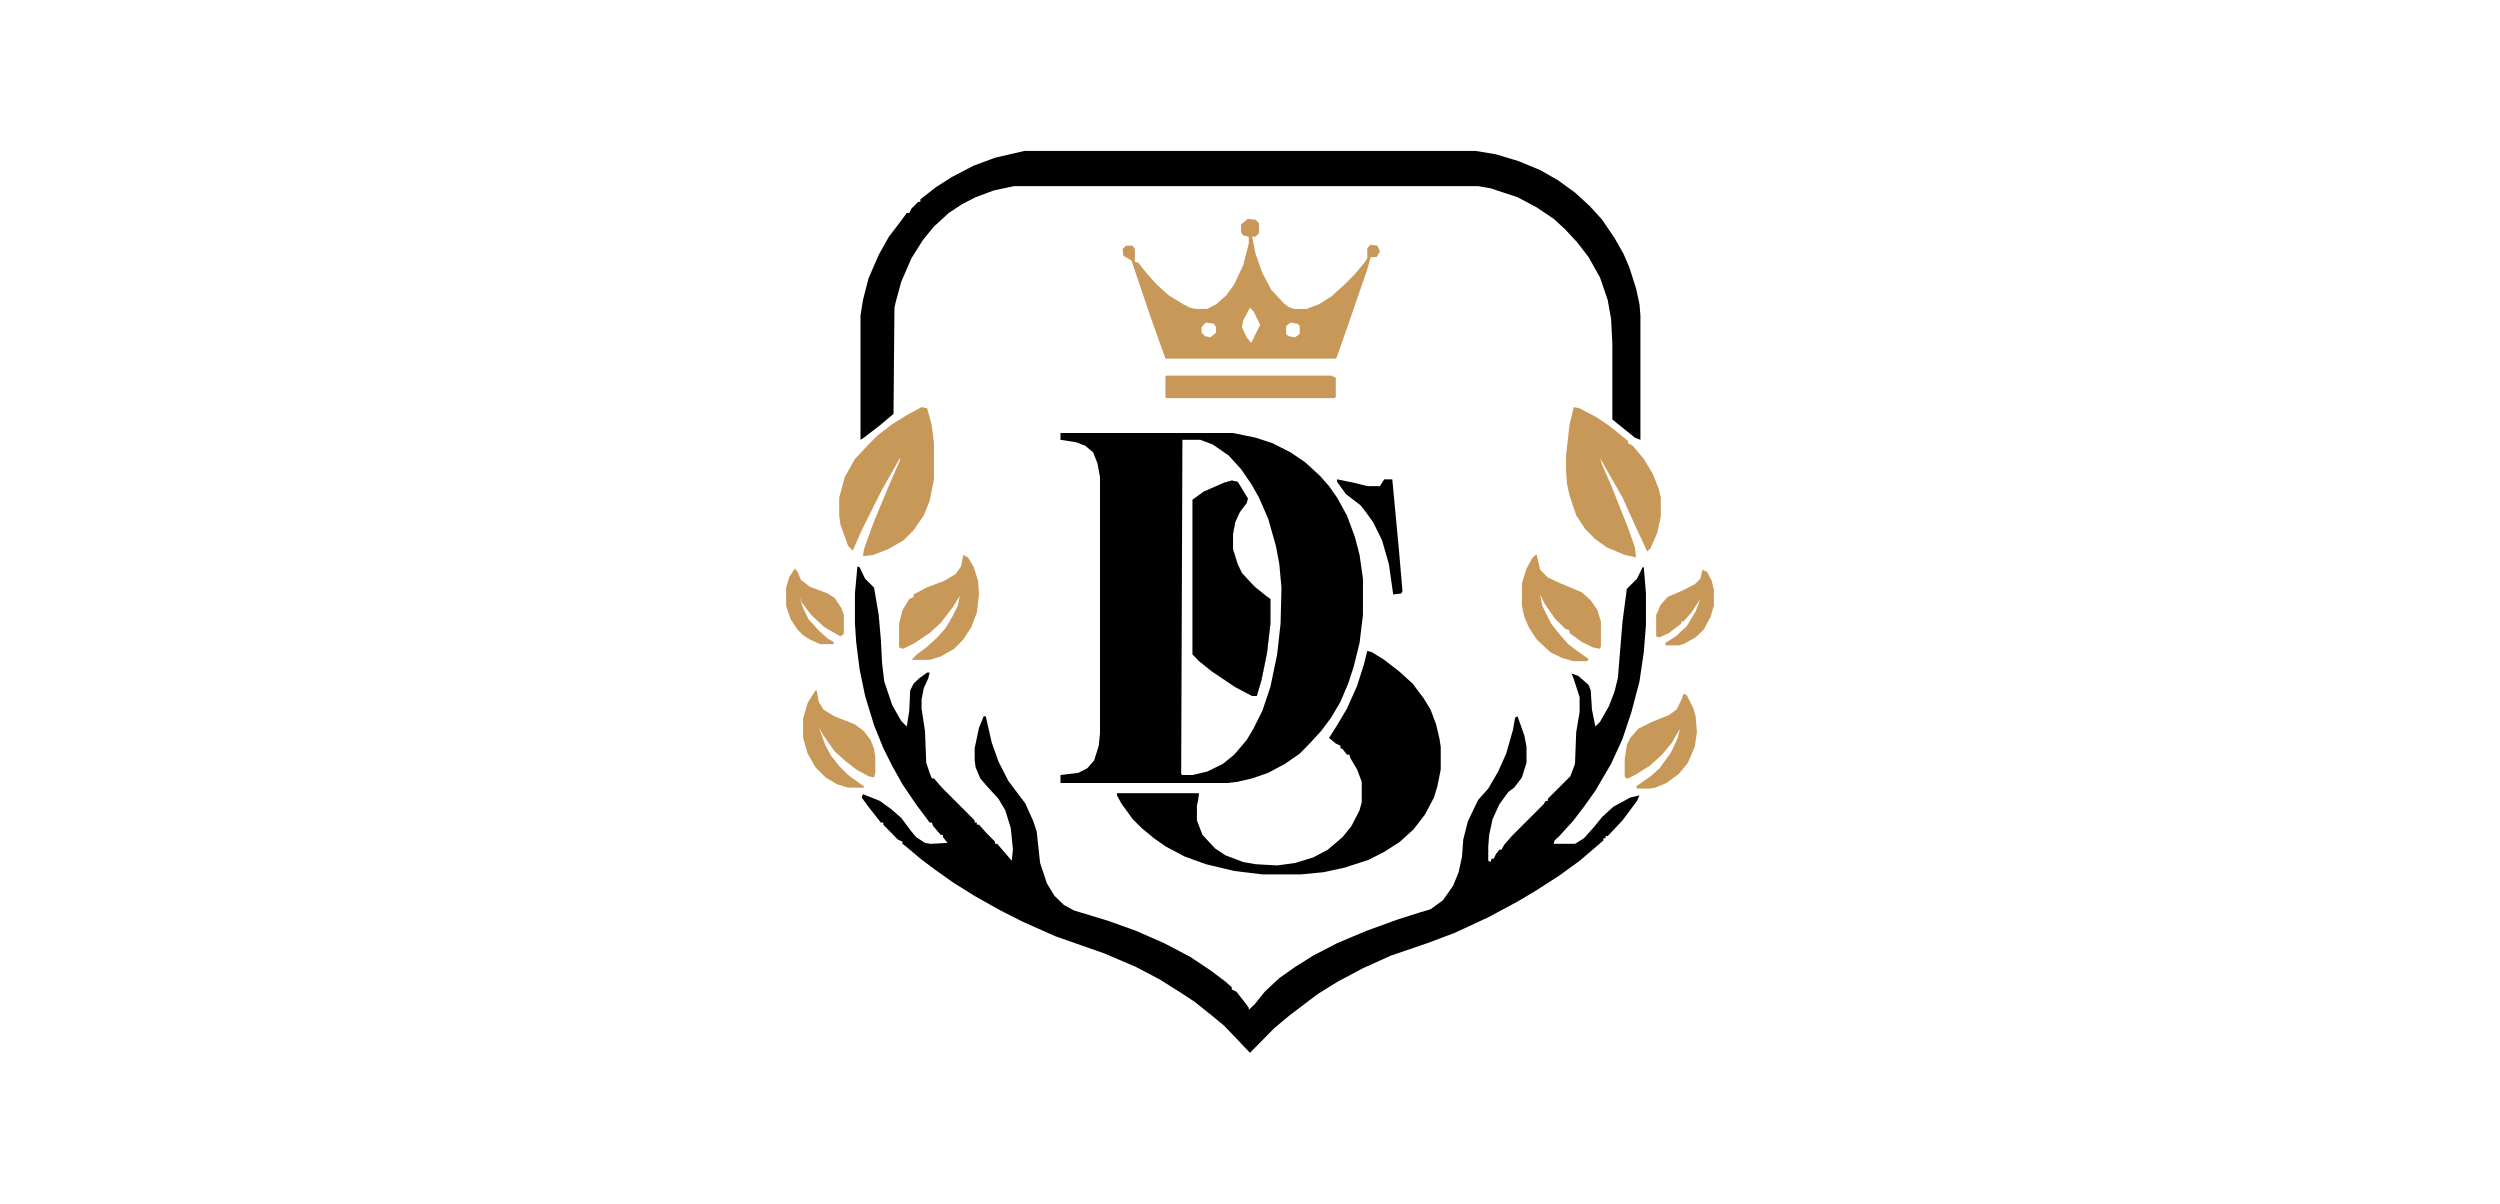 <svg xmlns="http://www.w3.org/2000/svg" viewBox="0 0 810 390"><defs><style>.cls-1{fill:#fff;}.cls-2{fill:#010101;}.cls-3{fill:#fcfbfa;}.cls-4{fill:#c89858;}</style></defs><g id="Layer_3" data-name="Layer 3"><rect class="cls-1" width="810" height="390"/></g><g id="Layer_14" data-name="Layer 14"><polygon class="cls-2" points="410.1 193 411.6 194.1 411.6 202.1 410.5 211.6 408.7 220.4 407.2 225.5 405.7 225.5 400.2 222.6 392.6 217.5 388.5 214.2 386.4 212 386.4 161.9 390 159.3 396.6 156.4 399.1 155.7 401 156.1 404.3 161.5 403.9 163 401.7 165.9 400.2 169.2 399.5 172.9 399.5 178 401 182.8 402.4 185.7 406.5 190.1 410.1 193"/><path class="cls-2" d="M440.5,179.8,439,174l-2.6-7-3.2-5.8-2.6-3.7-2.9-3.3-4.8-4.4-4.7-3.2-5.9-3-5.5-1.8-7.3-1.5H343.6v2.2l5.1.8,2.9,1.1,2.6,2.2,1.4,3.6.8,4.4v83l-.4,4-1.5,4.8-2.2,2.5-2.9,1.5-5.8.7v2.6h54.1l3.3-.4,4.7-1.1,5.2-1.8,5.4-2.9,4.8-3.3,3.6-3.7,3.3-3.6,3.3-4.4,3-5.1,2.5-5.9,1.8-5.5,1.9-7.7,1.1-9.1V187.5Zm-25.6,22.3-1.1,9.9-2.2,10.6-2.6,7.7-2.9,5.8-2.2,3.7-4,4.7-3.7,3-5.1,2.5-4.7,1.1h-3.3l-.4-.3.4-108.3h5.8l4,1.5,5.2,3.6,4,4.4,3.3,4.8,2.5,4.4,3,6.9,2.5,8.8,1.1,5.9.7,7.6Z"/><path class="cls-2" d="M277.8,183.5l.7.3,1.8,3.7,2.9,2.9,1.5,8.8.7,8,.4,7.7.7,5.9,2.6,7.7,2.9,5.1,1.8,1.8.8-5.1.3-6.6,1.1-2.2,1.9-1.8,2.5-1.8h.8l-.4,1.8-1.5,3.3-.7,3.6v3l1.1,7.3.4,10.2,1.1,3.3.7,1.8h.7l2.6,3,10.6,10.6v.7h.7v.7h.7l2.6,2.9,2.6,2.6v.7h.7l2.6,3,2.1,2.5.4-3.6-.7-7-1.8-5.8-2.2-3.7-3.3-3.6-2.6-3-1.5-3.6-.3-2.2v-4l1.4-6.6,1.5-3.7h.7l1.9,8.4,2.2,6.2,3.2,6.3,5.5,7.3,2.6,5.8,1.1,3.3,1.1,10.2,2.2,6.6,2.5,4.1,3,2.9L348,295l10.9,3.3,9.2,3.3,9.1,4,8.4,4.4,6.6,4.4L397,318l2.1,1.9v.7l1.5.7,2.9,3.7,1.1,1.5v.7l1.9-1.8,3.3-4.1,4.7-4.4,5.1-3.6,5.9-3.7,7.7-4,9.5-4,10.2-3.7,6.9-2.2,3.7-1.1,4-2.9,3.3-4.7,1.8-4.4,1.1-5.1.4-5.5,1.5-5.9,3.3-6.9,3.3-3.7,3.2-5.5,2.6-5.8,2.2-7.7.7-4,.8-.4,2.2,6.2.7,3.7v5.1l-1.5,4.8-2.5,3.3-1.9,1.4-2.9,4-2.2,4.8-1.1,5.1-.3,3.7v4.7l.7.4.4-1.1h.7l.7-1.5,1.1-1.4h.7l.8-1.5,2.5-2.9,10.3-10.3.7-1.1h.7v-.7l7.3-7.3,1.5-4,.4-10.3,1.1-6.5v-4.8l-1.9-5.9-.7-1.8,2.2.8,3.3,2.9.7,1.8.4,6.2,1.1,5.5,1.5-1.5,2.9-5.1,1.8-4.7,1.1-4.4,1.5-18.3,1.4-10.6,3.3-3.3,1.8-3.7h.4l.7,8.5v10.2l-.7,8.8-1.4,9.5-2.6,9.9-2.9,8.7-3.7,8.1-5.1,8.7-3.7,5.2-3.6,4.7-4.4,4.8-1.5,1.4-.3,1.1h6.9l2.9-1.8,3.3-3.7,2.6-3.2,3.6-3.3,5.5-3,3-.7-.8,1.8-4.7,6.3-4.8,5.1h-.7v.7h-.7v.7l-3,2.6-4.7,4-6.6,4.8-7.3,4.7-6.2,3.7-9.5,5.1-11,5.1-8.8,3.3-11.7,4-9.1,4.1-8.1,4.3-6.6,4.1-5.8,4.4-3.3,2.5-4.8,4-8,8.1-5.9-6.2-2.5-2.6-4-3.3-5.5-4.4-4.4-2.9-7-4.4-7.6-4-10.3-4.4-15.7-5.5-10.6-4.7-7.3-3.7-8.4-4.7-7-4.4-5.8-4.1-4.8-3.6-4.7-4-1.1-.8v-.7l-1.5-.7-4.7-4.8v-.7h-.8l-4-5.1-2.2-3,.4-1.1,5.5,2.2,3.6,2.6L292,265l3.3,4.4,1.5,1.8,2.9,1.9,1.8.3,5.5-.3-1.5-1.9v-.7h-.7l-2.5-2.9-.4-1.1h-.7l-4.4-5.9-4.4-6.5-3.3-5.9-2.9-5.8-3-7.4-2.9-9.5-1.8-8.7-1.1-8.8-.4-5.9v-9.8Z"/><path class="cls-2" d="M331.9,48.9H478.1l6.6,1.1,7.3,2.2,7,2.9,5.8,3.3,5.5,4,4.8,4.4,4,4.4,4,5.9,2.9,5.1,1.9,4.4,2.2,6.9,1.1,5.1.3,3.7v40.2l-1.8-.7-7.3-5.9V111.4l-.4-8-1.1-6.2-2.5-7.3-3.7-6.6L511,78.5l-4-4.3-3.6-3.3-5.5-3.7-6.2-3.3L482.9,61l-4-.7H328.6L322,61.7l-5.9,2.2-4.3,2.2L307.4,69l-4.8,4.4L299,77.8l-3.7,5.9L292,91.3l-1.8,6.6-.4,1.8-.3,34.4-4.4,3.7-5.2,4-1.1.7V102.3l.8-5.1,1.8-7,3.3-7.6,3.3-5.9,3.6-4.7,2.2-3h.8l.7-1.4,2.2-2.2h.7v-.8l5.1-4,5.2-3.3,6.9-3.6,7-2.6Z"/><polygon class="cls-3" points="411.6 194.1 411.6 202.1 410.5 211.6 408.7 220.4 407.2 225.5 405.7 225.5 400.2 222.6 392.6 217.5 388.5 214.2 386.4 212 386.4 161.9 390 159.3 396.6 156.4 399.1 155.7 401 156.1 404.3 161.5 403.9 163 401.7 165.9 400.2 169.2 399.5 172.9 399.5 178 401 182.8 402.4 185.7 406.5 190.1 410.1 193 411.6 194.1"/><path class="cls-2" d="M443,210.9l1.5.4,4,2.5,4.8,3.7,4.4,4,3.6,4.8,2.2,3.6,1.8,4.8,1.1,4.7.4,2.6v7.3l-1.1,5.5-1.1,3.6-2.9,5.5-3.7,4.8-4.4,4-5.1,3.3-5.1,2.6-7.7,2.5-6.9,1.5-7.3.7H409l-9.1-1.1-9.2-2.2-6.9-2.5-6.2-3.3-3.7-2.6-4-3.3-2.9-2.9-3.7-5.1-1.4-2.6V257h26.6l-.3,2.2-.4,1.8v4.8l1.8,4.7,4.1,4.4,3.3,2.2,5.8,2.2,4,.7,7,.4,5.8-.8,5.9-1.8,4.7-2.5,4.8-4.1,2.9-3.6,2.6-5.1.7-2.6v-6.6l-1.5-4-2.2-3.7-.3-1.1h-.8l-1.4-1.8-.7-.3v-.8l-1.5-.7-2.2-1.8,2.6-4.1,3.2-5.4,3.3-7.4,2.2-6.9Z"/><path class="cls-4" d="M446.3,79.6l-2.2-.3L443,80.4v3.3l-.7,1.1-3.3,4-3.3,3.3-4.4,4-4,2.5-4,1.5h-4l-1.9-.7L416,98.3l-4.1-4.4L409,88.4l-2.2-6.2-1.1-5.5h1.1l1.1-1.1V72.3l-1.1-1.1-2.5-.3-2.2,1.8v2.5l.7,1.1,1.8.4v2.2l-1.8,7-2.9,6.2-2.6,3.6L394,98.6l-2.9,1.5h-3.7l-1.8-.4-2.2-1.1-4.7-2.9-4-3.6-3.3-3.7-2.6-3.3-1.1-.3V80.7l-.7-1.1h-2.2l-1.1,1.1.3,2.2,2.6,1.5,5.9,17.5,5.1,14.3h55.2l.4-.7,4-11.4,2.5-7.3,3.3-9.5,1.1-4H446l1.1-1.8ZM394,107.8l-1.8,1.5-1.8-.4-1.1-1.1V106l1.4-1.5,2.6.4.7,1.1Zm11.4,3.3-1.5-1.8-1.5-3.3.4-2.2,2.2-4.1,1.1,1.1,2.2,4.4Zm15.7-2.9-1.5,1.1-2.2-.4-.7-.7v-2.6l1.5-1.1,2.2.4.7.7Z"/><polygon class="cls-2" points="411.6 194.1 411.6 202.1 410.5 211.6 408.7 220.4 407.2 225.5 405.7 225.5 400.2 222.6 392.6 217.5 388.5 214.2 386.4 212 386.4 161.9 390 159.3 396.6 156.4 399.1 155.7 401 156.1 404.3 161.5 403.9 163 401.7 165.9 400.2 169.2 399.5 172.9 399.5 178 401 182.8 402.4 185.7 406.5 190.1 410.1 193 411.6 194.1"/><path class="cls-4" d="M298.6,131.9l1.8.4,1.5,5.5.7,5.8v11.7l-1.4,7-1.9,4.7-3.3,4.8-3.3,3.3-5.1,2.9-4.7,1.8-3.3.4.3-2.2,3.3-9.1,4.4-10.6,4-9.2v-.7l-5.8,10.2-6.6,13.2-2.9,6.6-1.5-1.5-2.5-6.9-.4-3v-5.8l1.8-6.6,3.3-5.9,4.4-4.7,2.9-2.9,4.8-3.7,4.7-2.9Z"/><path class="cls-4" d="M509.9,131.9l1.9.4,5.5,2.9,4.3,2.9,3.7,3,2.2,1.8v.7l1.5.8,3.6,4.3,2.9,4.8,1.9,4.8.7,2.9v6.2l-1.1,5.1-2.2,5.1-1.1,1.1-4.4-9.5-3.6-8-4.8-8.4-2.5-4.4.7,2.2,2.9,6.6,5.1,12.8,2.6,7.3.4,3.3-3.7-.8-5.9-2.5-3.6-2.6-3.3-3.3-2.9-4.4-2.2-6.6-.8-3.6-.3-4.4v-4.8l1.1-9.8Z"/><path class="cls-4" d="M312.1,179.8l1.5.8,1.8,2.9,1.5,4.7.3,4.4-.7,5.9-1.8,4.7-2.6,4-2.9,3-4.4,2.5-3.6,1.1h-5.9l1.8-1.8,3-2.2,3.6-3.3,2.6-2.9,2.2-3.7,1.8-3.6.7-3.3-2.2,3.6-4,5.2-3.6,3.3-4.8,3.2-3.7,1.9-1.4-.4v-7.7l1.1-4.4,2.2-3.6,1.4-.7v-.8l4.1-2.2,5.8-2.2,3.7-2.2,1.8-2.5Z"/><path class="cls-4" d="M497.5,179.8h.4l1.1,4.8,2.5,2.5,4.1,1.9,6.9,2.9,2.9,2.6,2.2,3.2,1.1,3.7v8l-.3.8-2.2-.4-3.7-1.8-4-2.9v-.8l-1.5-.7-3.3-3.3-3.3-4.8-1.4-2.9.7,3.7,2.9,5.8,2.6,3.3,2.9,3.3,2.9,2.2,3.7,2.6-.4.7h-4.7l-3.7-1.1-3.6-1.8-4.4-4.1-2.6-4-1.4-3.3-.8-3.6V189l1.5-4.8,1.8-3.3Z"/><path class="cls-4" d="M377.9,121.7h53.4l1.5.7v6.2l-.4.4H377.9l-.3-.4v-6.5Z"/><path class="cls-4" d="M264.2,223.7h.4l.7,3.7,1.5,2.5,3.6,2.2,6.6,2.6,2.9,2.2,2.2,2.9,1.1,2.9.4,2.6v5.1l-.4,1.5-1.8-.4-4-2.2-3.7-2.9-3.3-3-3.6-5.1-1.5-2.5,2.2,5.8,1.8,3.3,2.6,3.3,2.9,2.9,5.1,3.7v.4h-5.1l-3.6-1.1-3.7-2.2-3.3-3.3-2.5-4.4-1.5-5.1v-6.3l1.5-5.1Z"/><path class="cls-4" d="M545.4,224.8l1.1.4,2.2,4.4.7,2.5.4,5.1-.7,4.8-2.2,5.1-3,3.7-4,2.9-3.6,1.5-1.9.3h-4l-.3-.7,4.7-3.3,2.9-2.6,3.7-5.1,2.2-4.7.7-3-2.5,4.4-3.3,4-4.1,3.7-4.7,2.9-2.2,1.1h-.7l-.4-.7V246l.7-4.7,1.1-2.2,2.6-3,4.4-2.2,5.5-2.2,2.5-1.8,1.8-3.6Z"/><path class="cls-4" d="M551.6,184.6l1.5.7,1.5,2.9.7,3v5.1l-1.1,3.6L552,204l-2.6,2.5-4,2.2-1.5.4h-4.3v-.8l3.3-2.1,3.6-3.3,2.9-4.8,1.5-4-2.9,4.4-2.6,2.9h-.7v.7l-4,3-3,1.4-1.1-.3v-7l1.5-3.3,2.2-2.5,5.1-2.2,3.7-1.9,1.8-1.8Z"/><path class="cls-4" d="M257.6,184.2l.8,1.1,1.1,2.6,2.9,2.2,5.8,2.2,2.2,1.4,2.2,3.3.8,2.2v6.2l-1.1.8-5.2-3-4.3-4-3-4-.7-1.8,1.1,3.6,1.8,3.7,3.3,3.6,2.9,2.6,1.9,1.1v.7h-4.4l-3.3-1.5-2.2-1.4-1.8-1.8-2.2-3.3-1.5-4.4v-5.9l1.1-3.6,1.5-2.2Z"/><path class="cls-2" d="M433.2,155.3l5.4,1.1,4.4,1.1h4.1l1.4-2.2h2.6l2.2,23.4,1.1,12.8-.4.8-2.6.3-1.4-9.8-2.2-7.7-2.9-5.9-2.6-3.6-1.5-1.9-4.7-3.6-2.9-4Z"/></g></svg>